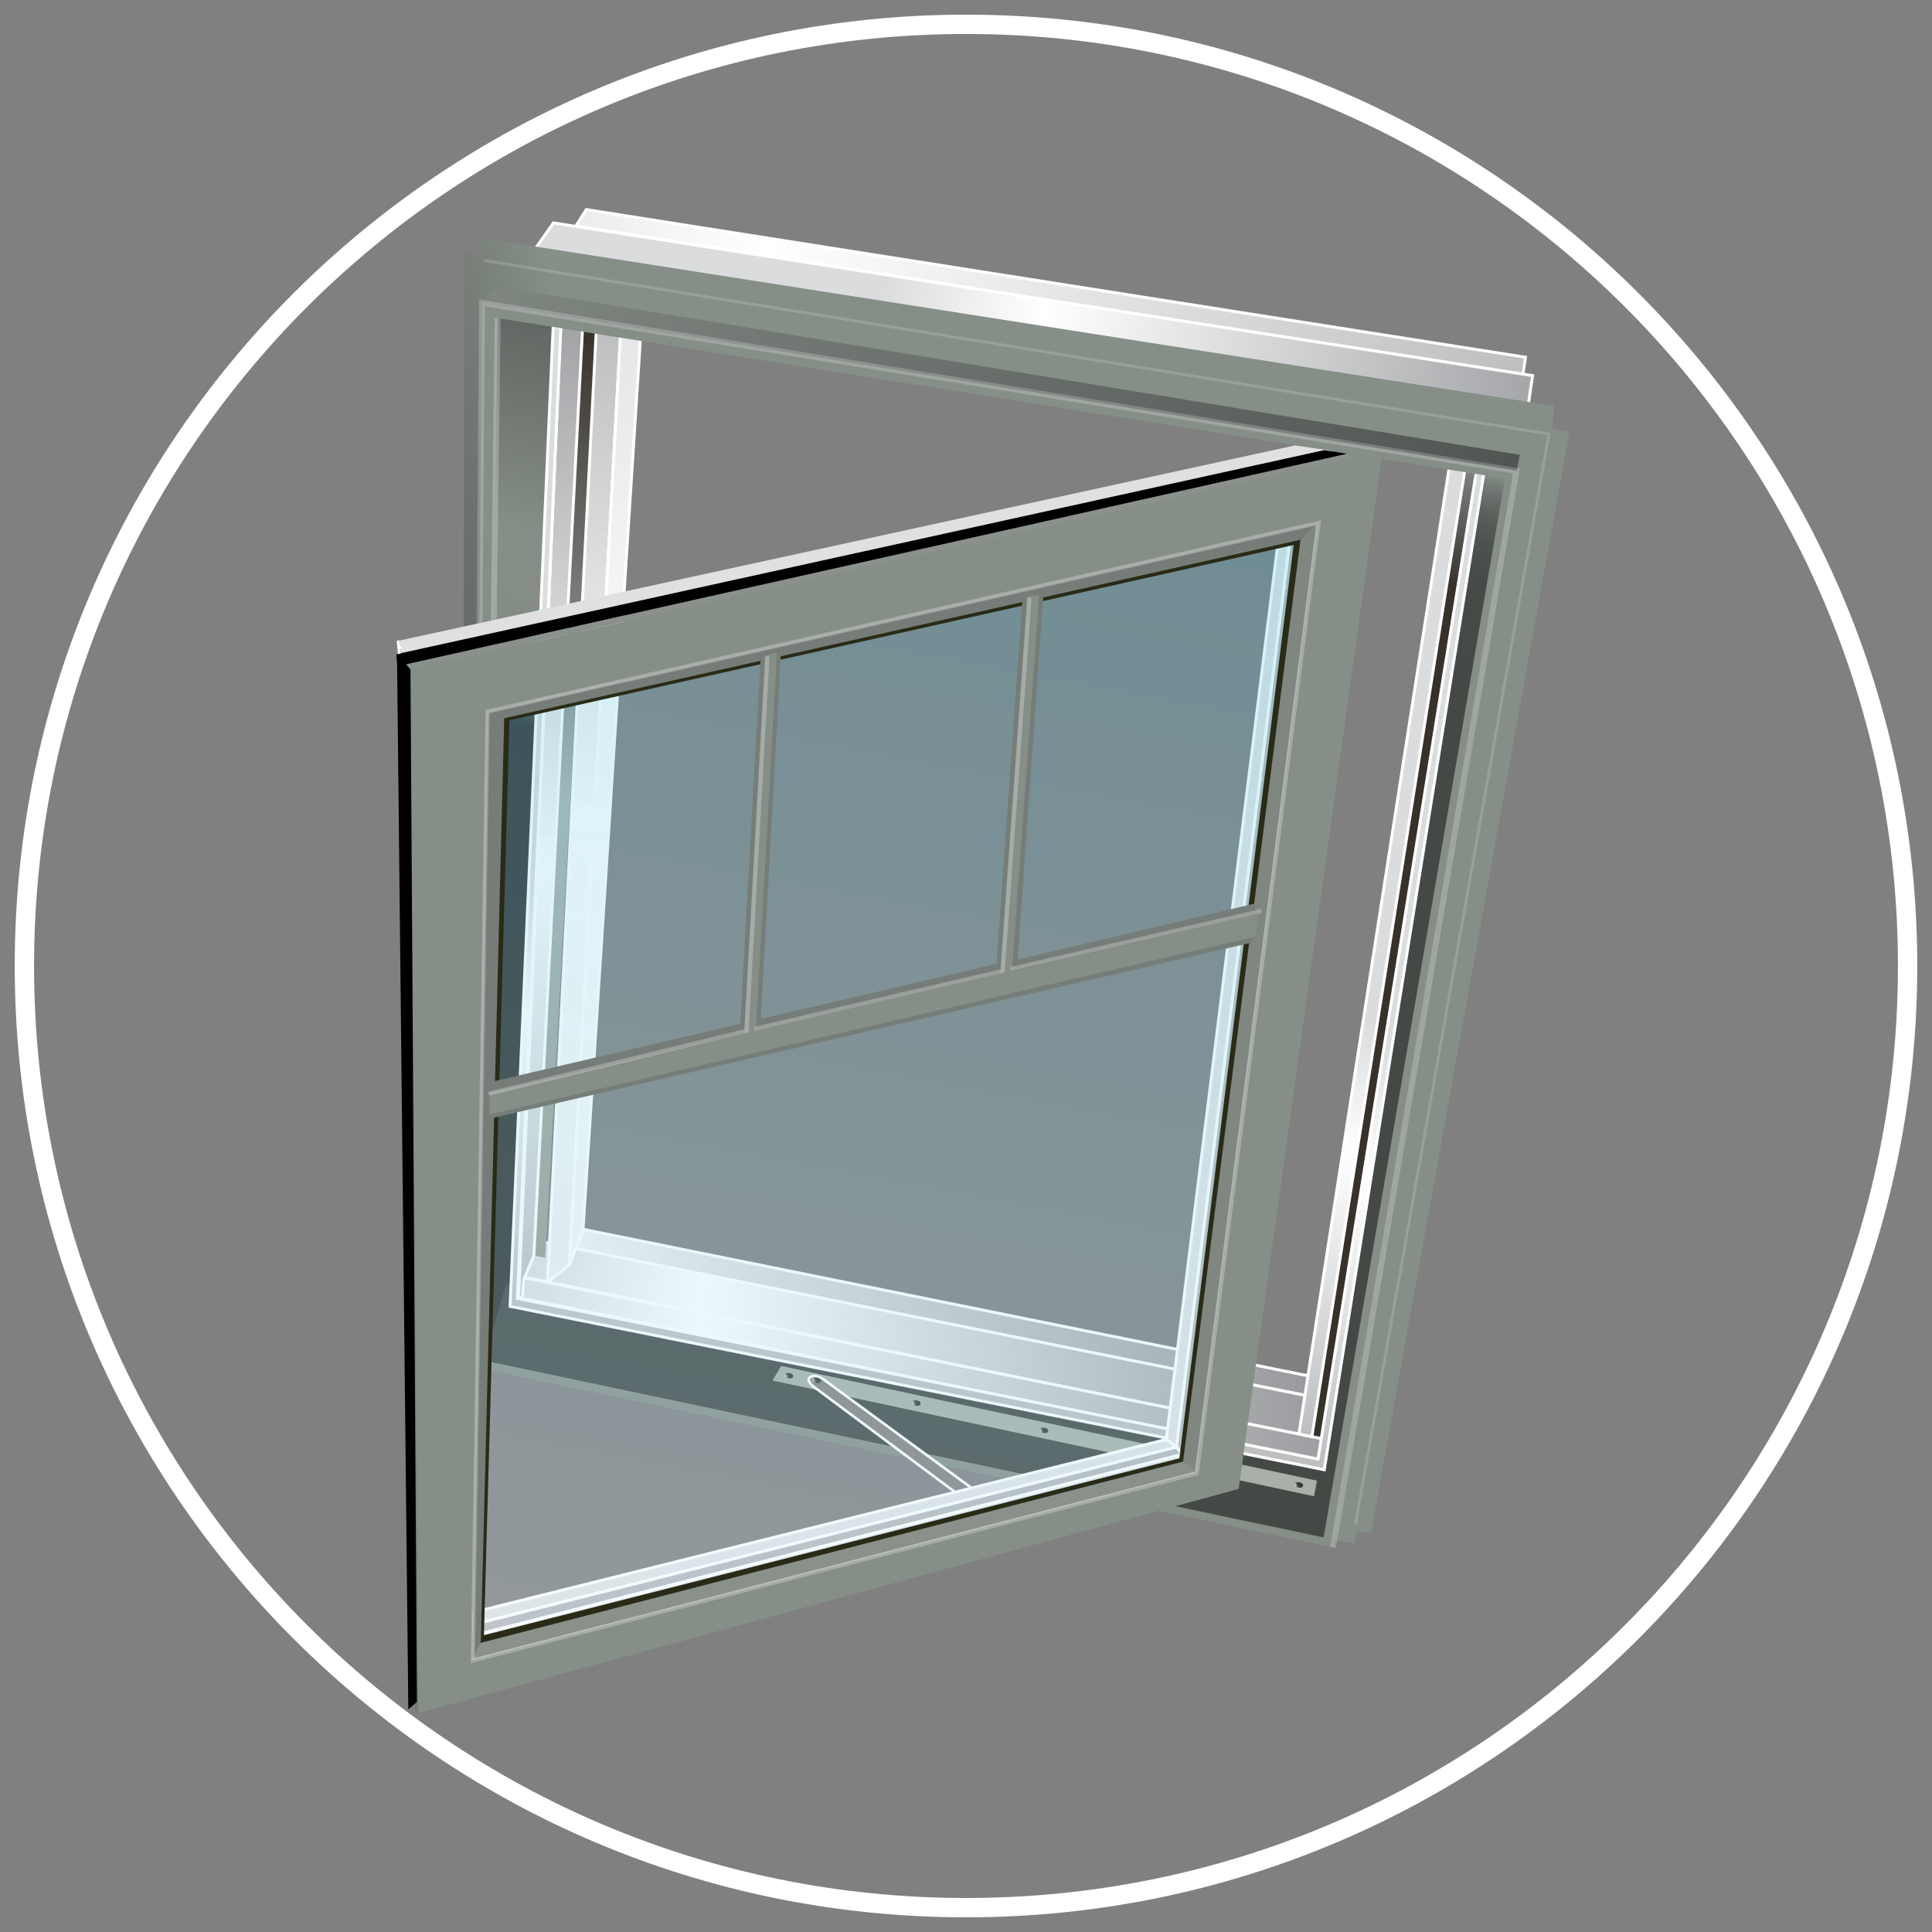 <?xml version="1.0" encoding="utf-8"?>
<!-- Generator: Adobe Illustrator 13.0.0, SVG Export Plug-In . SVG Version: 6.00 Build 14948)  -->
<!DOCTYPE svg PUBLIC "-//W3C//DTD SVG 1.1//EN" "http://www.w3.org/Graphics/SVG/1.1/DTD/svg11.dtd">
<svg version="1.1" id="Layer_1" xmlns="http://www.w3.org/2000/svg" xmlns:xlink="http://www.w3.org/1999/xlink" x="0px" y="0px"
	 width="75px" height="75px" viewBox="0 0 75 75" enable-background="new 0 0 75 75" xml:space="preserve">
<rect x="0" y="0" width="75" height="75" fill="#808080" stroke="none"/>
<rect fill="none" width="75" height="75"/>
<path fill="none" stroke="#FFFFFF" stroke-width="0.75" d="M74.053,37.499c0,20.188-16.365,36.556-36.549,36.556
	c-20.188,0-36.557-16.367-36.557-36.556c0-20.188,16.369-36.555,36.557-36.555C57.688,0.944,74.053,17.312,74.053,37.499z"/>
<path fill="#215B7E" d="M36.529,38.646h-0.011H36.529z"/>
<g>
	<g>
		
			<linearGradient id="SVGID_1_" gradientUnits="userSpaceOnUse" x1="-892.981" y1="-430.74" x2="-852.611" y2="-430.74" gradientTransform="matrix(0.183 -0.983 -0.983 -0.183 -244.968 -904.229)">
			<stop  offset="0.615" style="stop-color:#323533"/>
			<stop  offset="0.617" style="stop-color:#353836"/>
			<stop  offset="0.63" style="stop-color:#4E5350"/>
			<stop  offset="0.644" style="stop-color:#636964"/>
			<stop  offset="0.662" style="stop-color:#737A74"/>
			<stop  offset="0.683" style="stop-color:#7E8580"/>
			<stop  offset="0.713" style="stop-color:#848C86"/>
			<stop  offset="0.797" style="stop-color:#868E88"/>
			<stop  offset="1" style="stop-color:#616762"/>
		</linearGradient>
		<polygon fill="url(#SVGID_1_)" points="18.71,53.003 19.092,12.125 21.651,12.489 19.862,49.625 		"/>
		
			<linearGradient id="SVGID_2_" gradientUnits="userSpaceOnUse" x1="-893.685" y1="-450.789" x2="-851.681" y2="-450.789" gradientTransform="matrix(0.183 -0.983 -0.983 -0.183 -244.968 -904.229)">
			<stop  offset="0.808" style="stop-color:#444946"/>
			<stop  offset="0.901" style="stop-color:#464B48"/>
			<stop  offset="0.934" style="stop-color:#4C524E"/>
			<stop  offset="0.958" style="stop-color:#585D5A"/>
			<stop  offset="0.978" style="stop-color:#686E6A"/>
			<stop  offset="0.994" style="stop-color:#7C847E"/>
			<stop  offset="1" style="stop-color:#868E88"/>
			<stop  offset="1" style="stop-color:#868E88"/>
			<stop  offset="1" style="stop-color:#868E88"/>
		</linearGradient>
		<polygon fill="url(#SVGID_2_)" points="58.711,18.426 51.91,57.837 51.893,57.836 51.525,59.814 18.71,53.003 19.659,49.828 
			51.252,56.943 57.488,18.229 		"/>
		<g>
			
				<linearGradient id="SVGID_3_" gradientUnits="userSpaceOnUse" x1="-850.974" y1="-424.164" x2="-843.558" y2="-483.602" gradientTransform="matrix(0.183 -0.983 -0.983 -0.183 -244.968 -904.229)">
				<stop  offset="0" style="stop-color:#DBDCDD"/>
				<stop  offset="0.225" style="stop-color:#FFFFFF"/>
				<stop  offset="1" style="stop-color:#989A9D"/>
			</linearGradient>
			<polygon fill="url(#SVGID_3_)" stroke="#FFFFFF" stroke-width="0.114" points="59.219,13.868 59.119,14.557 22.359,8.769 
				22.759,8.136 			"/>
			
				<linearGradient id="SVGID_4_" gradientUnits="userSpaceOnUse" x1="-894.597" y1="-425.433" x2="-883.884" y2="-465.335" gradientTransform="matrix(0.183 -0.983 -0.983 -0.183 -244.968 -904.229)">
				<stop  offset="0" style="stop-color:#DBDCDD"/>
				<stop  offset="0.225" style="stop-color:#FFFFFF"/>
				<stop  offset="1" style="stop-color:#989A9D"/>
			</linearGradient>
			<polygon fill="url(#SVGID_4_)" stroke="#FFFFFF" stroke-width="0.114" points="50.752,54.186 50.893,53.432 22.374,47.668 
				22.204,48.573 			"/>
			
				<linearGradient id="SVGID_5_" gradientUnits="userSpaceOnUse" x1="-849.203" y1="-442.119" x2="-847.691" y2="-470.17" gradientTransform="matrix(0.183 -0.983 -0.983 -0.183 -244.968 -904.229)">
				<stop  offset="0" style="stop-color:#DBDCDD"/>
				<stop  offset="0.225" style="stop-color:#FFFFFF"/>
				<stop  offset="1" style="stop-color:#989A9D"/>
			</linearGradient>
			<polygon fill="url(#SVGID_5_)" stroke="#FFFFFF" stroke-width="0.114" points="59.326,15.727 59.494,14.58 21.484,8.654 
				20.78,9.654 			"/>
			
				<linearGradient id="SVGID_6_" gradientUnits="userSpaceOnUse" x1="-874.808" y1="-441.017" x2="-881.496" y2="-427.222" gradientTransform="matrix(0.183 -0.983 -0.983 -0.183 -244.968 -904.229)">
				<stop  offset="0" style="stop-color:#868E88"/>
				<stop  offset="1" style="stop-color:#3C403E"/>
			</linearGradient>
			<polygon fill="url(#SVGID_6_)" points="60.238,16.652 60.923,16.777 53.221,59.52 52.676,59.418 52.581,59.919 51.678,59.752 
				58.706,18.113 58.628,17.957 58.665,17.766 19.902,11.331 19.231,11.396 18.989,11.718 18.444,52.412 17.995,52.33 18.009,9.826 
				18.609,9.913 18.607,9.231 60.336,15.761 			"/>
			
				<linearGradient id="SVGID_7_" gradientUnits="userSpaceOnUse" x1="-842" y1="-464.288" x2="-856.283" y2="-465.12" gradientTransform="matrix(0.183 -0.983 -0.983 -0.183 -244.968 -904.229)">
				<stop  offset="0" style="stop-color:#9B9E93"/>
				<stop  offset="0.494" style="stop-color:#AAB3B2"/>
				<stop  offset="1" style="stop-color:#37312C"/>
			</linearGradient>
			<polygon fill="url(#SVGID_7_)" points="50.713,56.066 56.583,17.979 57.598,18.085 51.414,56.072 			"/>
			<g>
				
					<linearGradient id="SVGID_8_" gradientUnits="userSpaceOnUse" x1="-890.051" y1="-435.209" x2="-887.513" y2="-467.061" gradientTransform="matrix(0.183 -0.983 -0.983 -0.183 -244.968 -904.229)">
					<stop  offset="0" style="stop-color:#DBDCDD"/>
					<stop  offset="0.225" style="stop-color:#FFFFFF"/>
					<stop  offset="1" style="stop-color:#989A9D"/>
				</linearGradient>
				<polygon fill="url(#SVGID_8_)" stroke="#FFFFFF" stroke-width="0.114" points="50.521,55.705 50.752,54.186 20.875,48.17 
					20.351,49.582 				"/>
				
					<linearGradient id="SVGID_9_" gradientUnits="userSpaceOnUse" x1="-891.249" y1="-435.205" x2="-888.636" y2="-467.991" gradientTransform="matrix(0.183 -0.983 -0.983 -0.183 -244.968 -904.229)">
					<stop  offset="0" style="stop-color:#DBDCDD"/>
					<stop  offset="0.225" style="stop-color:#FFFFFF"/>
					<stop  offset="1" style="stop-color:#989A9D"/>
				</linearGradient>
				<polygon fill="url(#SVGID_9_)" stroke="#FFFFFF" stroke-width="0.114" points="20.249,49.58 20.269,50.4 51.204,56.699 
					51.379,55.863 				"/>
				
					<linearGradient id="SVGID_10_" gradientUnits="userSpaceOnUse" x1="-888.425" y1="-433.099" x2="-852.554" y2="-433.099" gradientTransform="matrix(0.183 -0.983 -0.983 -0.183 -244.968 -904.229)">
					<stop  offset="0" style="stop-color:#9B9E93"/>
					<stop  offset="0.494" style="stop-color:#AAB3B2"/>
					<stop  offset="1" style="stop-color:#37312C"/>
				</linearGradient>
				<polygon fill="url(#SVGID_10_)" points="21.169,48.826 20.724,48.741 22.64,12.614 23.144,12.752 				"/>
				
					<linearGradient id="SVGID_11_" gradientUnits="userSpaceOnUse" x1="-848.323" y1="-428.592" x2="-899.285" y2="-437.717" gradientTransform="matrix(0.183 -0.983 -0.983 -0.183 -244.968 -904.229)">
					<stop  offset="0" style="stop-color:#8E9093"/>
					<stop  offset="0.494" style="stop-color:#FFFFFF"/>
					<stop  offset="1" style="stop-color:#989A9D"/>
				</linearGradient>
				<polygon fill="url(#SVGID_11_)" stroke="#FFFFFF" stroke-width="0.114" points="20.724,48.741 20.329,49.68 20.287,50.285 
					20.123,50.597 21.766,12.591 22.615,12.749 				"/>
				
					<linearGradient id="SVGID_12_" gradientUnits="userSpaceOnUse" x1="-889.336" y1="-433.845" x2="-852.535" y2="-433.845" gradientTransform="matrix(0.183 -0.983 -0.983 -0.183 -244.968 -904.229)">
					<stop  offset="0" style="stop-color:#EEEFEF"/>
					<stop  offset="0.494" style="stop-color:#FFFFFF"/>
					<stop  offset="1" style="stop-color:#BDBFC1"/>
				</linearGradient>
				<polygon fill="url(#SVGID_12_)" stroke="#FFFFFF" stroke-width="0.114" points="21.253,49.769 22.108,49.094 24.094,12.867 
					23.155,12.691 				"/>
				
					<linearGradient id="SVGID_13_" gradientUnits="userSpaceOnUse" x1="-888.517" y1="-434.459" x2="-852.502" y2="-434.459" gradientTransform="matrix(0.183 -0.983 -0.983 -0.183 -244.968 -904.229)">
					<stop  offset="0" style="stop-color:#F5F5F6"/>
					<stop  offset="0.494" style="stop-color:#FFFFFF"/>
					<stop  offset="1" style="stop-color:#E6E7E8"/>
				</linearGradient>
				<polygon fill="url(#SVGID_13_)" stroke="#FFFFFF" stroke-width="0.114" points="22.631,47.768 22.108,49.094 24.094,12.867 
					24.873,12.977 				"/>
				
					<linearGradient id="SVGID_14_" gradientUnits="userSpaceOnUse" x1="-873.584" y1="-465.38" x2="-895.836" y2="-465.263" gradientTransform="matrix(0.183 -0.983 -0.983 -0.183 -244.968 -904.229)">
					<stop  offset="0" style="stop-color:#DBDCDD"/>
					<stop  offset="0.225" style="stop-color:#FFFFFF"/>
					<stop  offset="1" style="stop-color:#989A9D"/>
				</linearGradient>
				<polygon fill="url(#SVGID_14_)" stroke="#FFFFFF" stroke-width="0.114" points="56.258,18.152 50.424,55.665 50.926,55.773 
					56.863,18.264 				"/>
				
					<linearGradient id="SVGID_15_" gradientUnits="userSpaceOnUse" x1="-874.148" y1="-448.133" x2="-897.103" y2="-448.013" gradientTransform="matrix(0.183 -0.983 -0.983 -0.183 -244.968 -904.229)">
					<stop  offset="0" style="stop-color:#DBDCDD"/>
					<stop  offset="0.225" style="stop-color:#FFFFFF"/>
					<stop  offset="1" style="stop-color:#989A9D"/>
				</linearGradient>
				<polygon fill="url(#SVGID_15_)" stroke="#FFFFFF" stroke-width="0.114" points="57.309,18.315 57.605,18.372 51.41,57.037 
					51.406,57.037 51.405,57.055 20.021,50.756 19.8,50.715 21.475,12.657 21.773,12.713 20.082,50.403 51.164,56.641 				"/>
			</g>
			
				<linearGradient id="SVGID_16_" gradientUnits="userSpaceOnUse" x1="-854.918" y1="-420.668" x2="-846.812" y2="-485.633" gradientTransform="matrix(0.183 -0.983 -0.983 -0.183 -244.968 -904.229)">
				<stop  offset="0" style="stop-color:#868E88"/>
				<stop  offset="1" style="stop-color:#3C403E"/>
			</linearGradient>
			<polygon fill="url(#SVGID_16_)" points="58.863,18.34 59,17.655 19.194,11.098 18.735,11.791 			"/>
			<path fill="#868E88" d="M18.715,11.761l-0.358,40.962v-0.002l0.03,0.343l33.364,7.008l0.057-0.297l-0.006-0.002l7.09-41.503
				L18.715,11.761z M19.32,12.349l39.102,6.229l-7.039,41.105l-32.592-6.867L19.32,12.349z"/>
		</g>
	</g>
	<polyline opacity="0.21" fill="none" stroke="#FFFFFF" stroke-width="0.228" enable-background="new    " points="51.75,60.072 
		58.868,18.281 18.715,11.761 18.386,53.064 	"/>
	
		<line opacity="0.24" fill="none" stroke="#FFFFFF" stroke-width="0.228" enable-background="new    " x1="18.791" y1="52.816" x2="19.32" y2="12.349"/>
	<polyline opacity="0.15" fill="none" stroke="#FFFFFF" stroke-width="0.114" enable-background="new    " points="52.619,59.167 
		60.132,16.85 18.776,10.108 	"/>
	<g>
		<polygon fill="#BDBFC1" stroke="#FFFFFF" stroke-width="0.114" points="15.527,25.62 15.456,24.876 15.746,25.406 		"/>
		<polygon fill="#868E88" points="15.775,25.56 15.739,25.227 40.826,20.126 40.839,20.396 		"/>
		<g>
			<polygon fill="#A8B0A8" points="51.012,58.085 29.989,53.592 30.324,53.027 51.124,57.48 			"/>
			<g>
				
					<radialGradient id="SVGID_17_" cx="298.279" cy="-445.949" r="0.187" gradientTransform="matrix(-0.183 0.983 -0.983 -0.183 -353.346 -321.39)" gradientUnits="userSpaceOnUse">
					<stop  offset="0" style="stop-color:#FFFFFF"/>
					<stop  offset="1" style="stop-color:#383838"/>
				</radialGradient>
				<path fill="url(#SVGID_17_)" d="M30.609,53.503c-0.13-0.023-0.165-0.087-0.16-0.132c0.007-0.043,0.065-0.092,0.197-0.066
					c0.13,0.023,0.15,0.084,0.143,0.133C30.784,53.475,30.739,53.529,30.609,53.503z"/>
				
					<linearGradient id="SVGID_18_" gradientUnits="userSpaceOnUse" x1="-891.267" y1="-445.722" x2="-891.133" y2="-445.846" gradientTransform="matrix(0.183 -0.983 -0.983 -0.183 -244.968 -904.229)">
					<stop  offset="0" style="stop-color:#FFFFFF"/>
					<stop  offset="1" style="stop-color:#383838"/>
				</linearGradient>
				<polygon fill="url(#SVGID_18_)" points="30.692,53.439 30.704,53.424 30.647,53.377 30.714,53.354 30.689,53.332 30.624,53.357 
					30.563,53.312 30.548,53.324 30.6,53.367 30.536,53.392 30.556,53.41 30.625,53.387 				"/>
			</g>
			<g>
				
					<radialGradient id="SVGID_19_" cx="298.835" cy="-466.187" r="0.187" gradientTransform="matrix(-0.183 0.983 -0.983 -0.183 -353.346 -321.39)" gradientUnits="userSpaceOnUse">
					<stop  offset="0" style="stop-color:#FFFFFF"/>
					<stop  offset="1" style="stop-color:#383838"/>
				</radialGradient>
				<path fill="url(#SVGID_19_)" d="M50.404,57.746c-0.131-0.023-0.164-0.088-0.158-0.135c0.006-0.041,0.066-0.092,0.197-0.065
					c0.129,0.024,0.151,0.083,0.141,0.132C50.58,57.716,50.534,57.77,50.404,57.746z"/>
				
					<linearGradient id="SVGID_20_" gradientUnits="userSpaceOnUse" x1="-891.824" y1="-465.958" x2="-891.689" y2="-466.083" gradientTransform="matrix(0.183 -0.983 -0.983 -0.183 -244.968 -904.229)">
					<stop  offset="0" style="stop-color:#FFFFFF"/>
					<stop  offset="1" style="stop-color:#383838"/>
				</linearGradient>
				<polygon fill="url(#SVGID_20_)" points="50.488,57.681 50.5,57.664 50.443,57.619 50.512,57.594 50.484,57.573 50.418,57.598 
					50.358,57.553 50.343,57.566 50.396,57.607 50.331,57.633 50.354,57.652 50.42,57.628 				"/>
			</g>
			<g>
				
					<radialGradient id="SVGID_21_" cx="298.694" cy="-461.129" r="0.187" gradientTransform="matrix(-0.183 0.983 -0.983 -0.183 -353.346 -321.39)" gradientUnits="userSpaceOnUse">
					<stop  offset="0" style="stop-color:#FFFFFF"/>
					<stop  offset="1" style="stop-color:#383838"/>
				</radialGradient>
				<path fill="url(#SVGID_21_)" d="M45.457,56.686c-0.133-0.024-0.166-0.088-0.158-0.133c0.005-0.045,0.064-0.094,0.195-0.069
					c0.129,0.024,0.152,0.087,0.143,0.132C45.633,56.653,45.587,56.709,45.457,56.686z"/>
				
					<linearGradient id="SVGID_22_" gradientUnits="userSpaceOnUse" x1="-891.686" y1="-460.901" x2="-891.552" y2="-461.025" gradientTransform="matrix(0.183 -0.983 -0.983 -0.183 -244.968 -904.229)">
					<stop  offset="0" style="stop-color:#FFFFFF"/>
					<stop  offset="1" style="stop-color:#383838"/>
				</linearGradient>
				<polygon fill="url(#SVGID_22_)" points="45.541,56.621 45.553,56.604 45.496,56.557 45.562,56.535 45.535,56.514 45.471,56.538 
					45.411,56.492 45.395,56.506 45.447,56.547 45.383,56.571 45.406,56.592 45.473,56.566 				"/>
			</g>
			<g>
				
					<radialGradient id="SVGID_23_" cx="298.558" cy="-456.07" r="0.185" gradientTransform="matrix(-0.183 0.983 -0.983 -0.183 -353.346 -321.39)" gradientUnits="userSpaceOnUse">
					<stop  offset="0" style="stop-color:#FFFFFF"/>
					<stop  offset="1" style="stop-color:#383838"/>
				</radialGradient>
				<path fill="url(#SVGID_23_)" d="M40.508,55.624c-0.131-0.022-0.164-0.088-0.156-0.133c0.004-0.043,0.062-0.093,0.193-0.065
					c0.131,0.022,0.152,0.082,0.145,0.131C40.686,55.594,40.64,55.65,40.508,55.624z"/>
				
					<linearGradient id="SVGID_24_" gradientUnits="userSpaceOnUse" x1="-891.543" y1="-455.845" x2="-891.412" y2="-455.966" gradientTransform="matrix(0.183 -0.983 -0.983 -0.183 -244.968 -904.229)">
					<stop  offset="0" style="stop-color:#FFFFFF"/>
					<stop  offset="1" style="stop-color:#383838"/>
				</linearGradient>
				<polygon fill="url(#SVGID_24_)" points="40.592,55.56 40.605,55.543 40.547,55.499 40.615,55.473 40.59,55.453 40.523,55.479 
					40.465,55.432 40.447,55.445 40.502,55.486 40.437,55.51 40.457,55.533 40.525,55.506 				"/>
			</g>
			<g>
				
					<radialGradient id="SVGID_25_" cx="298.418" cy="-451.007" r="0.188" gradientTransform="matrix(-0.183 0.983 -0.983 -0.183 -353.346 -321.39)" gradientUnits="userSpaceOnUse">
					<stop  offset="0" style="stop-color:#FFFFFF"/>
					<stop  offset="1" style="stop-color:#383838"/>
				</radialGradient>
				<path fill="url(#SVGID_25_)" d="M35.556,54.566c-0.13-0.023-0.165-0.09-0.16-0.133c0.007-0.045,0.066-0.095,0.197-0.068
					c0.13,0.023,0.15,0.084,0.143,0.132C35.73,54.532,35.687,54.588,35.556,54.566z"/>
				
					<linearGradient id="SVGID_26_" gradientUnits="userSpaceOnUse" x1="-891.405" y1="-450.779" x2="-891.27" y2="-450.904" gradientTransform="matrix(0.183 -0.983 -0.983 -0.183 -244.968 -904.229)">
					<stop  offset="0" style="stop-color:#FFFFFF"/>
					<stop  offset="1" style="stop-color:#383838"/>
				</linearGradient>
				<polygon fill="url(#SVGID_26_)" points="35.641,54.499 35.652,54.482 35.595,54.438 35.664,54.412 35.636,54.393 35.571,54.418 
					35.511,54.371 35.495,54.385 35.547,54.427 35.483,54.451 35.503,54.473 35.573,54.446 				"/>
			</g>
		</g>
		<polygon fill="#E2E3E4" stroke="#FFFFFF" stroke-width="0.114" points="50.109,20.708 45.67,56.176 45.275,55.879 49.641,20.83 
					"/>
		<polygon fill="#B7B9BB" stroke="#FFFFFF" stroke-width="0.114" points="50.48,20.605 45.906,56.457 45.67,56.176 50.109,20.708 
					"/>
		<polyline fill="#767D78" points="16.107,66.473 15.764,25.787 15.934,25.991 16.242,66.498 		"/>
		<path fill="#86817F" stroke="#FFFFFF" stroke-width="0.102" d="M31.531,53.426c-0.319,0.089,0.023,0.381,0.023,0.381l6.507,4.852
			c0,0,0.345,0.232,0.509,0.131c0.221-0.133,0.064-0.352,0.064-0.352l-6.565-4.818C32.071,53.62,31.772,53.361,31.531,53.426z"/>
		<polygon fill="#E2E3E4" stroke="#FFFFFF" stroke-width="0.114" points="18.301,62.609 18.352,63.068 45.67,56.176 45.275,55.879 
					"/>
		<polygon fill="#B7B9BB" stroke="#FFFFFF" stroke-width="0.114" points="45.906,56.457 45.67,56.176 18.358,63.069 18.415,63.484 
					"/>
		<polygon fill="#E2E3E4" stroke="#FFFFFF" stroke-width="0.114" points="45.926,56.738 18.473,63.824 18.415,63.484 
			45.906,56.457 		"/>
		<g>
			<g>
				
					<radialGradient id="SVGID_27_" cx="298.254" cy="-447.038" r="0.188" gradientTransform="matrix(-0.183 0.983 -0.983 -0.183 -353.346 -321.39)" gradientUnits="userSpaceOnUse">
					<stop  offset="0" style="stop-color:#FFFFFF"/>
					<stop  offset="1" style="stop-color:#383838"/>
				</radialGradient>
				<path fill="url(#SVGID_27_)" d="M31.683,53.681c-0.128-0.024-0.163-0.089-0.157-0.133c0.006-0.043,0.066-0.093,0.196-0.068
					c0.13,0.024,0.152,0.085,0.144,0.132C31.859,53.65,31.813,53.706,31.683,53.681z"/>
				
					<linearGradient id="SVGID_28_" gradientUnits="userSpaceOnUse" x1="-891.246" y1="-446.812" x2="-891.111" y2="-446.936" gradientTransform="matrix(0.183 -0.983 -0.983 -0.183 -244.968 -904.229)">
					<stop  offset="0" style="stop-color:#FFFFFF"/>
					<stop  offset="1" style="stop-color:#383838"/>
				</linearGradient>
				<polygon fill="url(#SVGID_28_)" points="31.768,53.617 31.782,53.6 31.724,53.555 31.79,53.529 31.766,53.508 31.697,53.533 
					31.638,53.486 31.623,53.502 31.675,53.542 31.61,53.567 31.633,53.588 31.702,53.562 				"/>
			</g>
		</g>
		
			<linearGradient id="SVGID_29_" gradientUnits="userSpaceOnUse" x1="-904.059" y1="-446.044" x2="-855.535" y2="-446.044" gradientTransform="matrix(0.183 -0.983 -0.983 -0.183 -244.968 -904.229)">
			<stop  offset="0" style="stop-color:#D9F0FC"/>
			<stop  offset="1" style="stop-color:#38B9D9"/>
		</linearGradient>
		<polygon opacity="0.22" fill="url(#SVGID_29_)" enable-background="new    " points="46.156,57.062 50.625,20.844 19.62,27.895 
			18.448,64.223 		"/>
		<polygon fill="#292B17" points="19.757,27.695 19.43,27.819 18.473,63.603 18.601,63.971 45.726,56.925 46.107,56.724 
			50.777,20.846 50.254,20.872 45.783,56.613 18.786,63.479 19.775,27.964 50.295,21.14 50.301,20.913 		"/>
		<polygon fill="#808781" points="51.154,20.29 46.432,57.179 45.926,56.738 50.486,20.953 		"/>
		<polygon fill="#8A918B" points="18.322,64.453 18.473,63.824 45.926,56.738 46.432,57.179 		"/>
		<polygon fill="#767D78" points="18.322,64.453 18.895,27.616 19.574,27.882 18.666,63.721 		"/>
		<polygon fill="#767D78" points="18.895,27.616 51.167,20.28 50.486,20.953 19.574,27.882 		"/>
		<polygon opacity="0.2" fill="none" stroke="#FFFFFF" stroke-width="0.114" enable-background="new    " points="46.432,57.179 
			51.167,20.28 18.895,27.616 18.322,64.453 		"/>
		<polygon fill="none" points="18.322,64.453 18.895,27.616 51.154,20.293 46.429,57.184 		"/>
		<path fill="none" d="M25.57,22.744l14.93-2.522c0.024,0.035,0.057,0.062,0.086,0.084L25.57,22.744z"/>
		<path fill="#E0E0E0" d="M15.729,25.461l-0.273-0.584l34.818-7.587l1.424,0.209C49.988,17.932,15.729,25.461,15.729,25.461z"/>
		<polygon fill="#86817F" points="51.784,17.542 51.729,17.532 51.469,17.483 		"/>
		<polygon fill="#8A918B" points="52.279,17.609 52.882,17.709 15.934,25.991 15.764,25.787 		"/>
		<path fill="#868E88" d="M52.883,17.71l-36.95,8.28l0.309,40.508l31.844-8.699l5.545-39.976L52.883,17.71z M51.154,20.293
			l-4.726,36.89l-28.105,7.27l0.573-36.837L51.154,20.293z"/>
		<polygon points="51.41,17.473 51.469,17.483 52.281,17.616 15.764,25.787 15.934,25.991 16.183,66.07 15.851,66.356 
			15.416,25.791 15.385,25.41 15.702,25.326 		"/>
		<polygon fill="#767D78" points="48.714,36.403 48.83,35.537 48.676,35.082 39.508,37.247 40.498,23.217 40.171,23.122 
			39.872,23.182 39.682,23.38 38.684,37.416 29.535,39.553 30.308,25.482 30.003,25.379 29.688,25.454 29.521,25.661 28.735,39.742 
			19.023,42.01 18.982,43.432 48.476,36.62 		"/>
		<polygon fill="#868E88" points="48.85,35.478 39.284,37.708 40.341,23.092 39.869,23.17 38.816,37.806 29.341,40.012 
			30.159,25.335 29.687,25.448 28.875,40.127 19.004,42.421 18.994,43.262 48.731,36.364 		"/>
		<path opacity="0.26" fill="none" stroke="#FFFFFF" stroke-width="0.159" enable-background="new    " d="M51.186,20.299
			l-4.725,36.89l-28.106,7.273l0.573-36.841L51.186,20.299z"/>
		<polyline opacity="0.26" fill="none" stroke="#FFFFFF" stroke-width="0.159" enable-background="new    " points="29.795,25.48 
			28.983,40.015 18.968,42.456 		"/>
		<polyline opacity="0.26" fill="none" stroke="#FFFFFF" stroke-width="0.159" enable-background="new    " points="39.968,23.202 
			38.926,37.69 29.295,39.941 		"/>
		
			<line opacity="0.26" fill="none" stroke="#FFFFFF" stroke-width="0.159" enable-background="new    " x1="48.96" y1="35.364" x2="39.238" y2="37.617"/>
	</g>
</g>
</svg>
